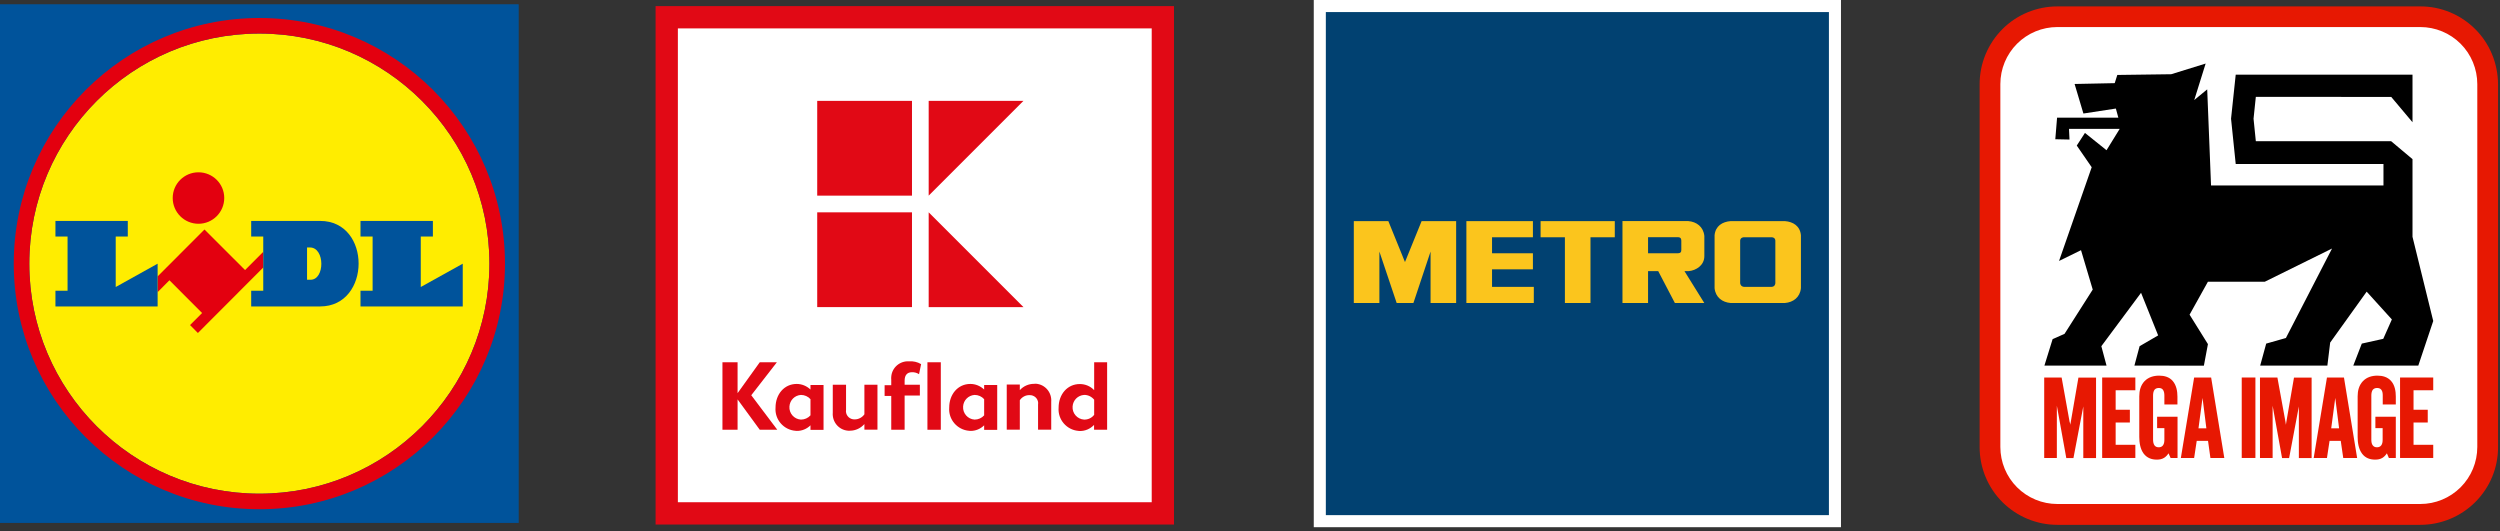 <svg width="320" height="68" viewBox="0 0 320 68" fill="none" xmlns="http://www.w3.org/2000/svg">
<rect x="0" y="0" width="320" height="68" fill="#333333" stroke="none"/>
<g clip-path="url(#clip0)">
<path d="M0 66.939H66.395V0.544H0V66.939Z" fill="#00539B"/>
<path fill-rule="evenodd" clip-rule="evenodd" d="M33.199 4.293C16.939 4.293 3.75 17.483 3.75 33.751C3.75 50.002 16.939 63.192 33.199 63.192C49.457 63.192 62.648 50.002 62.648 33.751C62.648 17.483 49.457 4.293 33.199 4.293Z" fill="#FFED00"/>
<path fill-rule="evenodd" clip-rule="evenodd" d="M31.368 34.568L26.174 29.375L20.178 35.377V37.391L21.687 35.875L25.87 40.067L24.327 41.61L25.33 42.623L33.696 34.24V32.234L31.368 34.568Z" fill="#E3000F"/>
<path fill-rule="evenodd" clip-rule="evenodd" d="M7.096 28.278H16.357V30.277H14.812V36.737L20.176 33.751V39.224H7.096V37.217H8.648V30.277H7.096V28.278Z" fill="#00539B"/>
<path fill-rule="evenodd" clip-rule="evenodd" d="M46.143 28.278V30.277H47.694V37.217H46.143V39.224H59.231V33.751L53.858 36.737V30.277H55.41V28.278H46.143Z" fill="#00539B"/>
<path fill-rule="evenodd" clip-rule="evenodd" d="M25.405 22.055C27.226 22.055 28.703 23.523 28.703 25.343C28.703 27.165 27.226 28.642 25.405 28.642C23.584 28.642 22.107 27.165 22.107 25.343C22.107 23.523 23.584 22.055 25.405 22.055Z" fill="#E3000F"/>
<path fill-rule="evenodd" clip-rule="evenodd" d="M33.198 63.192C16.939 63.192 3.75 50.002 3.75 33.751C3.75 17.483 16.939 4.293 33.198 4.293C49.457 4.293 62.647 17.483 62.647 33.751C62.647 50.002 49.457 63.192 33.198 63.192ZM33.198 2.304C15.843 2.304 1.76 16.387 1.76 33.751C1.76 51.106 15.843 65.182 33.198 65.182C50.553 65.182 64.637 51.106 64.637 33.751C64.637 16.387 50.553 2.304 33.198 2.304Z" fill="#E3000F"/>
<path fill-rule="evenodd" clip-rule="evenodd" d="M40.981 28.278H32.152V30.277H33.696V37.217H32.152V39.224H40.981C47.51 39.224 47.576 28.278 40.981 28.278Z" fill="#00539B"/>
<path fill-rule="evenodd" clip-rule="evenodd" d="M39.742 35.808H39.303V31.676H39.674C41.606 31.676 41.606 35.818 39.742 35.808Z" fill="#FFED00"/>
</g>
<rect x="84.898" y="2.177" width="64.218" height="63.674" fill="white"/>
<g clip-path="url(#clip1)">
<path d="M83.914 67.14H150.272V0.782H83.914V67.14ZM147.419 64.286H86.767V3.635H147.419V64.286Z" fill="#E10915"/>
<path d="M116.734 27.179H104.604V39.309H116.734V27.179Z" fill="#E10915"/>
<path d="M116.734 12.912H104.604V25.042H116.734V12.912Z" fill="#E10915"/>
<path d="M118.871 39.309H131.001L118.871 27.179V39.309Z" fill="#E10915"/>
<path d="M118.871 12.912V25.042L131.001 12.912H118.871Z" fill="#E10915"/>
<path d="M120.423 46.37H118.711V55.009H120.423V46.37Z" fill="#E10915"/>
<path d="M140.053 46.37V49.94C139.575 49.435 138.911 49.157 138.221 49.157C136.602 49.157 135.501 50.497 135.501 52.183C135.381 53.709 136.536 55.036 138.049 55.155C138.102 55.155 138.155 55.155 138.208 55.169C138.898 55.182 139.562 54.89 140.04 54.386V55.009H141.712V46.37H140.053ZM140.053 53.098C139.748 53.496 139.27 53.722 138.765 53.709C137.89 53.656 137.226 52.899 137.292 52.023C137.345 51.227 137.969 50.603 138.765 50.55C139.27 50.537 139.734 50.776 140.053 51.161V53.098Z" fill="#E10915"/>
<path d="M125.971 49.86C125.493 49.409 124.87 49.144 124.206 49.144C122.6 49.144 121.499 50.484 121.499 52.169C121.379 53.696 122.534 55.023 124.047 55.142C124.1 55.142 124.153 55.142 124.206 55.156C124.87 55.169 125.507 54.903 125.971 54.439V55.023H127.643V49.276H125.971V49.86ZM125.971 53.165C125.666 53.51 125.215 53.709 124.75 53.709C123.874 53.656 123.211 52.899 123.277 52.023C123.33 51.227 123.954 50.603 124.75 50.55C125.215 50.55 125.666 50.749 125.971 51.094V53.165Z" fill="#E10915"/>
<path d="M132.367 49.13C131.664 49.13 131 49.422 130.536 49.94V49.223H128.863V54.996H130.536V51.227C130.814 50.816 131.279 50.564 131.77 50.577C132.354 50.55 132.858 50.989 132.885 51.572C132.885 51.639 132.885 51.705 132.871 51.772V54.996H134.557V51.426C134.65 50.245 133.787 49.21 132.606 49.117C132.54 49.117 132.447 49.117 132.367 49.13Z" fill="#E10915"/>
<path d="M110.643 53.032C110.364 53.43 109.899 53.682 109.408 53.682C108.811 53.709 108.307 53.258 108.28 52.66C108.28 52.594 108.28 52.541 108.294 52.474V49.249H106.595V52.82C106.502 54.001 107.364 55.036 108.546 55.129C108.625 55.142 108.718 55.142 108.798 55.129C109.501 55.129 110.178 54.81 110.643 54.279V54.996H112.315V49.249H110.643V53.032V53.032Z" fill="#E10915"/>
<path d="M103.741 49.86C103.263 49.409 102.639 49.144 101.976 49.144C100.37 49.144 99.268 50.484 99.268 52.169C99.149 53.696 100.303 55.023 101.816 55.142C101.869 55.142 101.923 55.142 101.976 55.156C102.639 55.169 103.276 54.903 103.741 54.439V55.023H105.413V49.276H103.741V49.86V49.86ZM103.741 53.165C103.436 53.51 102.984 53.709 102.52 53.709C101.644 53.656 100.98 52.899 101.047 52.023C101.1 51.227 101.724 50.603 102.52 50.55C102.984 50.55 103.436 50.749 103.741 51.094V53.165Z" fill="#E10915"/>
<path d="M99.44 46.37H97.25L94.41 50.325V46.37H92.473V55.009H94.41V51.121L97.25 55.009H99.493L96.162 50.59L99.44 46.37Z" fill="#E10915"/>
<path d="M116.734 47.644C117.053 47.631 117.371 47.724 117.637 47.896L117.902 46.609C117.438 46.33 116.893 46.211 116.363 46.251C115.181 46.171 114.159 47.06 114.08 48.228C114.067 48.347 114.067 48.467 114.08 48.586V49.303H113.23V50.683H114.08V55.01H115.792V50.63H117.743V49.25H115.792V48.719C115.792 48.016 116.124 47.644 116.734 47.644Z" fill="#E10915"/>
</g>
<g clip-path="url(#clip2)">
<path d="M235.102 0.544H168.707V66.939H235.102V0.544Z" fill="#014171" stroke="white" stroke-width="2"/>
<path d="M227.244 36.251C227.229 36.369 227.185 36.679 226.781 36.719H223.234C222.83 36.679 222.756 36.369 222.741 36.251V30.775C222.756 30.657 222.812 30.406 223.216 30.366H226.783C227.187 30.406 227.229 30.657 227.244 30.775V36.251ZM228.473 28.303H221.513C220.467 28.387 219.584 28.917 219.466 30.104V36.883C219.584 38.07 220.467 38.698 221.513 38.783H228.473C229.518 38.698 230.401 38.07 230.519 36.883V30.104C230.401 28.917 229.518 28.387 228.473 28.303ZM200.307 30.366H197.195V28.303H206.693V30.366H203.582V38.783H200.307V30.366V30.366ZM196.213 30.366V28.303H187.697V38.783L196.326 38.781L196.329 36.72H190.981L190.981 34.475H196.213V32.417H190.981V30.366H196.213L196.213 30.366ZM215.208 31.99C215.208 32.217 215.152 32.416 214.745 32.416H210.951V30.359H214.75C215.212 30.359 215.208 30.661 215.208 30.85V31.99V31.99ZM216.116 34.709C217.137 34.627 218.156 33.931 218.156 32.789V30.202C218.037 29.021 217.151 28.383 216.101 28.299H207.676L207.676 38.783H210.951V34.709H212.254L214.383 38.783H218.149L215.614 34.709H216.116H216.116ZM180.918 38.783L183.112 32.2V38.783H186.387V28.303H181.966L179.837 33.543L177.708 28.303H173.287V38.783H176.562V32.2L178.773 38.783H180.918" fill="#FBC51D"/>
</g>
<rect x="253.605" y="1.088" width="65.85" height="65.85" rx="13" fill="white"/>
<g clip-path="url(#clip3)">
<path d="M316.829 3.728C314.971 1.87 312.436 0.808 309.795 0.821H263.344C260.703 0.821 258.155 1.87 256.297 3.741C254.439 5.612 253.391 8.134 253.391 10.775V57.226C253.391 59.867 254.439 62.402 256.31 64.273C258.182 66.131 260.703 67.179 263.344 67.179H309.795C312.436 67.179 314.971 66.131 316.842 64.26C318.713 62.388 319.762 59.867 319.749 57.226V10.775C319.735 8.134 318.7 5.586 316.829 3.728ZM317.094 57.212C317.094 59.15 316.325 61.008 314.958 62.375C313.591 63.742 311.733 64.512 309.795 64.512H263.344C261.407 64.512 259.549 63.742 258.182 62.375C256.815 61.008 256.045 59.15 256.045 57.212V10.762C256.045 8.824 256.815 6.966 258.182 5.599C259.549 4.232 261.407 3.462 263.344 3.462H309.795C311.733 3.462 313.591 4.232 314.958 5.599C316.325 6.966 317.094 8.837 317.094 10.762V57.212Z" fill="#E71802"/>
<path d="M289.304 46.794L290.073 43.981L292.595 43.264L298.501 31.811L289.901 36.058H282.615L280.266 40.278L282.615 44.047L282.097 46.808L273.205 46.794L273.869 44.313L276.244 42.932L274.055 37.478L268.972 44.313L269.635 46.794H261.686L262.734 43.41L264.26 42.733L267.87 37.066L266.37 32.023L263.557 33.403L267.737 21.406L265.826 18.632L266.875 17.013L269.635 19.229L271.321 16.495H264.831L264.897 17.862L263.079 17.823L263.305 15.062H271.148L270.83 13.894L266.676 14.531L265.548 10.749L270.684 10.643L271.015 9.594L277.917 9.501L282.323 8.134L280.863 12.806L282.522 11.439L283.013 23.742H305.084V20.994H286.172L285.574 15.195L286.172 9.554H308.8V15.646L306.079 12.408L288.746 12.395L288.454 15.195L288.746 18.075H306.066L308.8 20.371V30.311L311.454 41.088L309.543 46.794H301.222L302.31 43.981L305.057 43.37L306.159 40.889L302.934 37.332L298.262 43.848L297.904 46.794H289.304Z" fill="black"/>
<path d="M299.616 56.43H298.183L297.851 58.62H296.152L297.851 48.321H300.028L301.713 58.62H299.935L299.616 56.43ZM298.395 54.824H299.404L298.913 50.935L298.395 54.824Z" fill="#E71802"/>
<path d="M308.932 49.953V52.448H310.751V54.081H308.932V56.934H311.454V58.62H307.207V48.321H311.454V49.953H308.932Z" fill="#E71802"/>
<path d="M304.991 54.797H304.049V53.338H306.663V58.62H305.774L305.522 58.023C305.376 58.248 305.19 58.46 304.951 58.606C304.672 58.779 304.354 58.832 304.022 58.832C303.345 58.832 302.761 58.62 302.35 58.075C301.899 57.478 301.779 56.656 301.779 55.925V50.723C301.779 50.006 301.952 49.316 302.456 48.785C302.96 48.268 303.611 48.082 304.314 48.082C304.978 48.082 305.615 48.255 306.066 48.772C306.544 49.316 306.663 50.073 306.663 50.763V51.772H304.991V50.617C304.991 50.378 304.964 50.073 304.805 49.887C304.673 49.714 304.473 49.661 304.261 49.661C304.049 49.661 303.863 49.728 303.717 49.887C303.571 50.086 303.531 50.378 303.531 50.617V56.271C303.531 56.523 303.558 56.815 303.717 57.014C303.85 57.186 304.035 57.253 304.248 57.253C304.46 57.253 304.659 57.186 304.792 57.014C304.951 56.815 304.978 56.523 304.978 56.271V54.797H304.991Z" fill="#E71802"/>
<path d="M292.595 54.373C292.609 54.253 292.635 54.134 292.648 54.028L293.63 48.334H295.887V58.633H294.254V52.156C294.254 52.117 294.254 52.063 294.254 52.024L293.007 58.633H292.104L290.896 51.931C290.896 51.997 290.896 52.077 290.896 52.143V58.62H289.277V48.321H291.507L292.542 54.001C292.555 54.12 292.582 54.24 292.595 54.373Z" fill="#E71802"/>
<path d="M288.693 48.321H286.941V58.62H288.693V48.321Z" fill="#E71802"/>
<path d="M282.628 56.43H281.181L280.849 58.62H279.15L280.849 48.321H283.026L284.711 58.62H282.933L282.628 56.43ZM281.407 54.824H282.415L281.924 50.935L281.407 54.824Z" fill="#E71802"/>
<path d="M277.053 54.797H276.111V53.338H278.725V58.62H277.836L277.571 58.023C277.425 58.248 277.239 58.46 277 58.606C276.721 58.779 276.403 58.832 276.071 58.832C275.407 58.832 274.823 58.62 274.399 58.075C273.948 57.478 273.828 56.656 273.828 55.925V50.723C273.828 50.006 274.001 49.316 274.505 48.785C275.009 48.268 275.673 48.082 276.376 48.082C277.04 48.082 277.677 48.255 278.115 48.772C278.579 49.316 278.712 50.073 278.712 50.763V51.772H277.04V50.617C277.04 50.378 277 50.073 276.854 49.887C276.721 49.714 276.536 49.661 276.323 49.661C276.111 49.661 275.912 49.728 275.779 49.887C275.633 50.086 275.593 50.378 275.593 50.617V56.271C275.593 56.523 275.633 56.815 275.779 57.014C275.912 57.186 276.098 57.253 276.323 57.253C276.536 57.253 276.721 57.186 276.854 57.014C277.013 56.815 277.04 56.523 277.04 56.271V54.797H277.053Z" fill="#E71802"/>
<path d="M270.803 49.953V52.448H272.622V54.081H270.803V56.934H273.325V58.62H269.078V48.321H273.325V49.953H270.803Z" fill="#E71802"/>
<path d="M265.003 54.373C265.016 54.253 265.042 54.134 265.056 54.028L266.038 48.334H268.294V58.633H266.662V52.156V52.024L265.401 58.633H264.485L263.277 51.931C263.277 51.997 263.277 52.077 263.277 52.143V58.62H261.658V48.321H263.888L264.91 54.001C264.963 54.12 264.989 54.24 265.003 54.373Z" fill="#E71802"/>
</g>
<defs>
<clipPath id="clip0">
<rect width="66.395" height="66.395" fill="white" transform="translate(0 0.544)"/>
</clipPath>
<clipPath id="clip1">
<rect width="66.939" height="66.939" fill="white" transform="translate(83.809 0.544)"/>
</clipPath>
<clipPath id="clip2">
<rect width="67.483" height="67.483" fill="white" transform="translate(168.162)"/>
</clipPath>
<clipPath id="clip3">
<rect width="66.939" height="66.939" fill="white" transform="translate(253.061 0.544)"/>
</clipPath>
</defs>
</svg>
